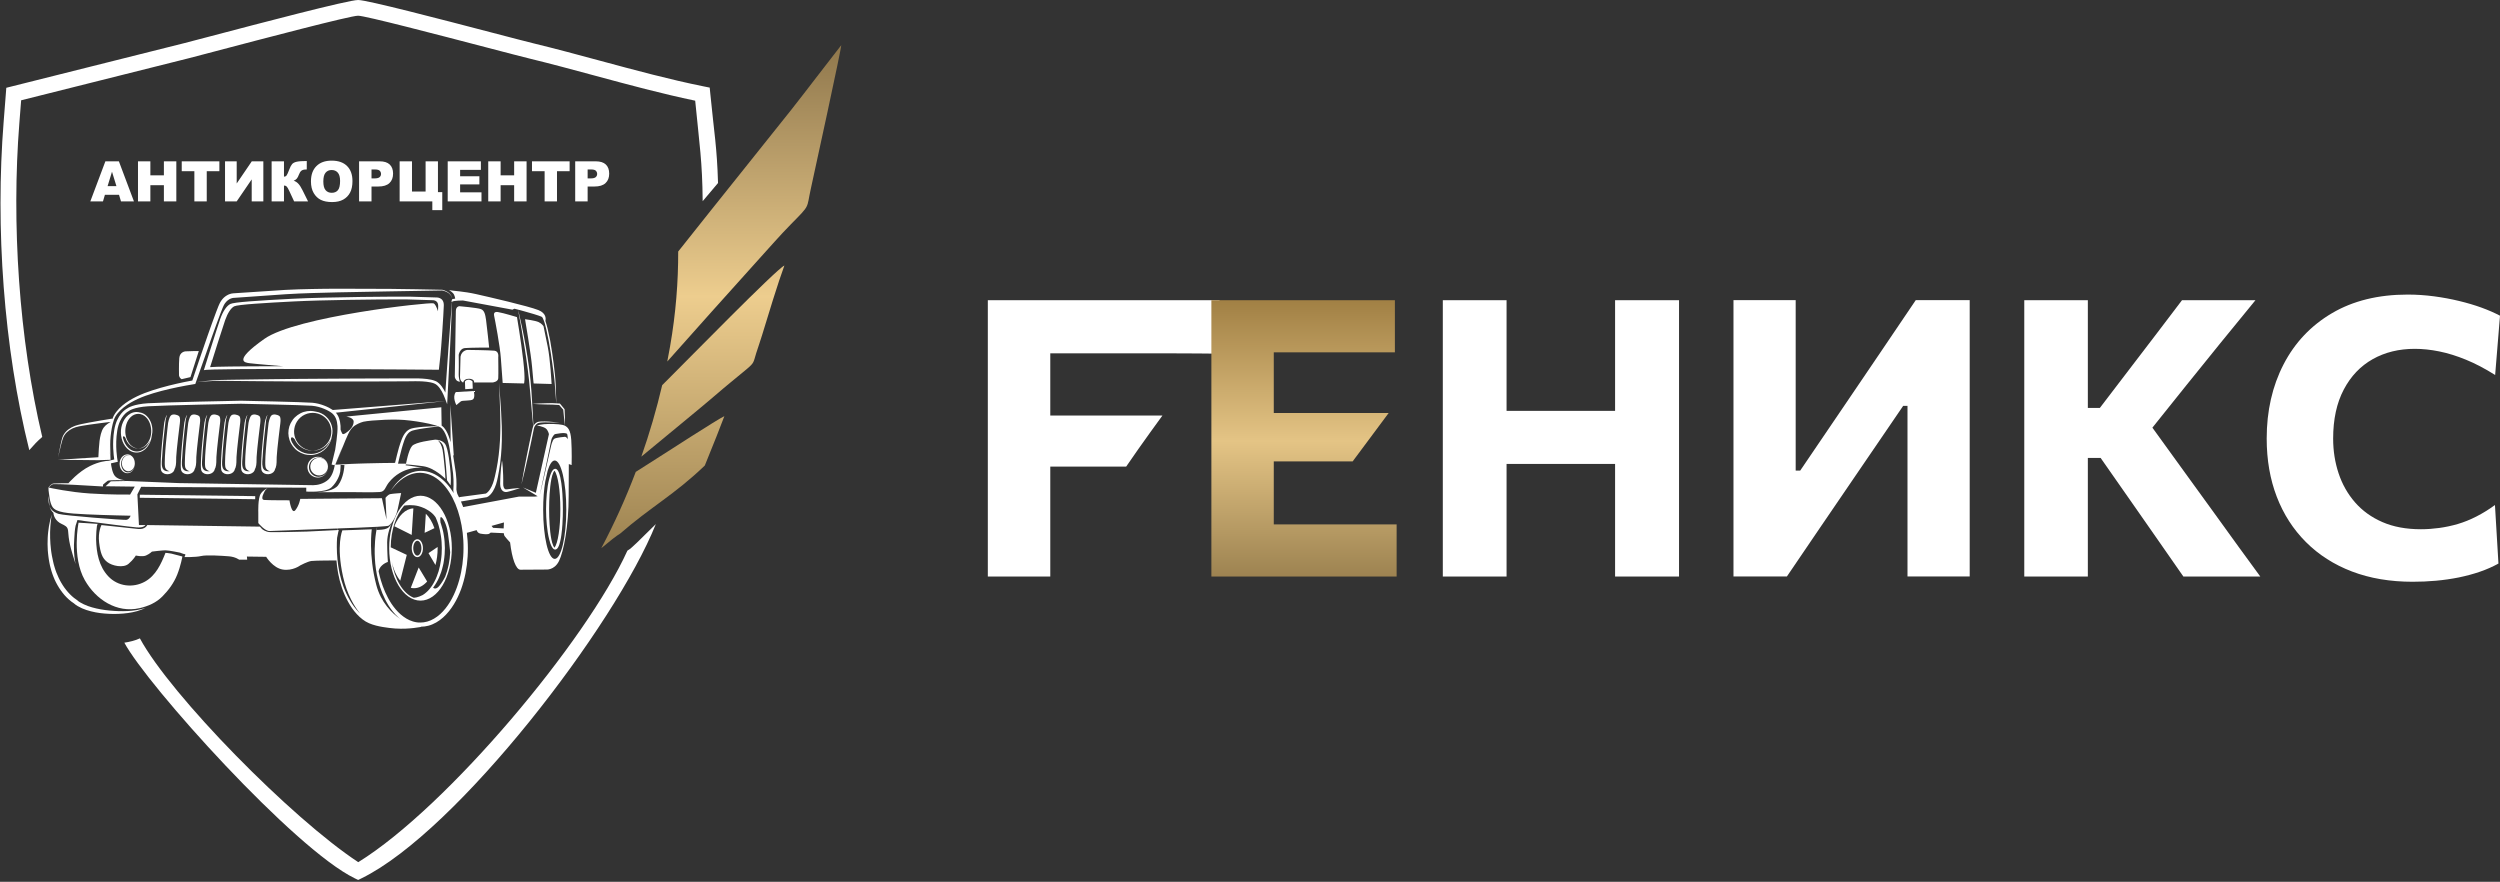 <?xml version="1.0" encoding="UTF-8"?> <svg xmlns="http://www.w3.org/2000/svg" width="1273" height="449" viewBox="0 0 1273 449" fill="none"><rect x="0" y="0" width="1273" height="449" fill="#333333" stroke="none"/><path fill-rule="evenodd" clip-rule="evenodd" d="M1228.5 296.231C1217.05 296.231 1206.76 294.488 1197.61 291.001C1188.47 287.515 1180.68 282.516 1174.2 276.036C1167.72 269.557 1162.75 261.86 1159.33 252.947C1155.91 244.034 1154.2 234.167 1154.2 223.313C1154.2 209.236 1157.06 196.639 1162.78 185.554C1168.51 174.471 1176.73 165.787 1187.45 159.472C1198.17 153.157 1211 150 1225.93 150C1230.47 150 1234.98 150.296 1239.42 150.888C1243.86 151.48 1248.1 152.269 1252.18 153.256C1256.26 154.243 1260.07 155.361 1263.59 156.644C1267.11 157.926 1270.24 159.308 1273 160.755L1270.53 190.949C1265.4 187.725 1260.47 185.127 1255.73 183.186C1251 181.246 1246.46 179.832 1242.08 178.944C1237.71 178.055 1233.53 177.628 1229.58 177.628C1221.56 177.628 1214.42 179.371 1208.17 182.89C1201.92 186.41 1197.02 191.573 1193.44 198.382C1189.85 205.19 1188.04 213.511 1188.04 223.313C1188.04 229.562 1188.96 235.449 1190.81 241.008C1192.65 246.566 1195.44 251.5 1199.16 255.776C1202.88 260.051 1207.52 263.406 1213.11 265.84C1218.7 268.274 1225.24 269.491 1232.74 269.491C1235.83 269.491 1238.96 269.261 1242.08 268.833C1245.21 268.406 1248.33 267.748 1251.49 266.827C1254.65 265.906 1257.8 264.623 1260.96 263.012C1264.12 261.4 1267.28 259.459 1270.43 257.157L1272.21 286.956C1269.38 288.535 1266.26 289.916 1262.84 291.1C1259.42 292.284 1255.83 293.238 1252.05 294.027C1248.27 294.784 1244.39 295.343 1240.41 295.705C1236.43 296.067 1232.45 296.231 1228.5 296.231Z" fill="white"></path><path fill-rule="evenodd" clip-rule="evenodd" d="M1111.77 293.567C1107.43 287.318 1103.35 281.43 1099.5 275.937C1095.65 270.445 1091.87 265.051 1088.19 259.722L1069.64 233.18H1063.13V247.684C1063.13 256.499 1063.13 264.459 1063.13 271.563C1063.13 278.667 1063.13 286.002 1063.13 293.567H1030.76C1030.76 286.002 1030.76 278.667 1030.76 271.563C1030.76 264.459 1030.76 256.499 1030.76 247.684V199.928C1030.76 190.85 1030.76 182.66 1030.76 175.358C1030.76 168.057 1030.76 160.558 1030.76 152.861H1063.13C1063.13 160.558 1063.13 168.057 1063.13 175.358C1063.13 182.66 1063.13 190.85 1063.13 199.928V207.723H1069.24L1085.82 186.015C1089.77 180.884 1093.68 175.753 1097.56 170.655C1101.44 165.557 1105.95 159.637 1111.08 152.861H1148.48C1142.36 160.295 1136.41 167.596 1130.58 174.767C1124.76 181.937 1118.91 189.173 1113.05 196.474L1096 217.764L1114.93 243.935C1118.74 249.197 1122.85 254.855 1127.23 260.906C1131.6 266.958 1135.85 272.846 1139.99 278.569C1144.13 284.291 1147.79 289.291 1150.94 293.567H1111.77Z" fill="white"></path><path fill-rule="evenodd" clip-rule="evenodd" d="M822.4 293.567C822.4 286.002 822.4 278.667 822.4 271.563C822.4 264.459 822.4 256.499 822.4 247.684V236.239H767.144V247.684C767.144 256.499 767.144 264.459 767.144 271.563C767.144 278.667 767.144 286.002 767.144 293.567H734.681C734.681 286.002 734.681 278.667 734.681 271.563C734.681 264.459 734.681 256.499 734.681 247.684V199.928C734.681 190.85 734.681 182.66 734.681 175.358C734.681 168.057 734.681 160.558 734.681 152.861H767.144C767.144 160.558 767.144 168.057 767.144 175.358C767.144 182.66 767.144 190.85 767.144 199.928V209.203H822.4V199.928C822.4 190.85 822.4 182.66 822.4 175.358C822.4 168.057 822.4 160.558 822.4 152.861H854.961C854.961 160.558 854.961 168.057 854.961 175.358C854.961 182.66 854.961 190.85 854.961 199.928V247.684C854.961 256.499 854.961 264.459 854.961 271.563C854.961 278.667 854.961 286.002 854.961 293.567H822.4Z" fill="white"></path><path fill-rule="evenodd" clip-rule="evenodd" d="M503 293.567C503 286.002 503 278.667 503 271.563C503 264.459 503 256.499 503 247.717V199.96C503 190.85 503 182.66 503 175.358C503 168.09 503 160.59 503 152.861H595.093V152.872H620.968C620.968 152.872 624.054 180.363 620.975 180.155C618.655 179.998 602.776 179.937 595.093 179.917V179.931C589.041 179.931 582.529 179.931 575.589 179.931C568.649 179.931 560.492 179.931 551.118 179.931H534.805C534.805 187.627 534.805 173.188 534.805 180.49C534.805 187.759 534.805 195.982 534.805 205.092V211.604H551.677C560.295 211.604 567.695 211.604 573.911 211.604C580.128 211.604 586.147 211.604 591.902 211.604C591.902 211.604 581.056 226.393 573.451 237.588C567.268 237.588 559.966 237.588 551.579 237.588H534.805V247.718C534.805 256.5 534.805 264.459 534.805 271.564C534.805 278.668 534.805 286.003 534.805 293.567L503 293.567Z" fill="white"></path><path d="M616.834 293.567C616.834 286.002 616.834 278.667 616.834 271.563C616.834 264.459 616.834 256.499 616.834 247.685V199.928C616.834 190.85 616.834 182.66 616.834 175.358C616.834 168.057 616.834 160.558 616.834 152.861H710.276V179.404C704.224 179.404 697.745 179.404 690.805 179.404C683.865 179.404 675.675 179.404 666.269 179.404H633.115L648.606 157.992C648.606 165.689 648.606 173.188 648.606 180.489C648.606 187.791 648.606 195.981 648.606 205.059V210.288H666.959C675.642 210.288 683.076 210.288 689.259 210.288C695.442 210.288 701.395 210.288 707.118 210.288L688.766 234.956C682.582 234.956 675.313 234.956 666.959 234.956H648.606V242.554C648.606 251.303 648.606 259.229 648.606 266.367C648.606 273.504 648.606 280.871 648.606 288.436L635.187 267.024H668.637C676.465 267.024 683.898 267.024 690.904 267.024C697.909 267.024 704.652 267.024 711.164 267.024V293.567H616.834Z" fill="url(#paint0_linear_409_113)"></path><path fill-rule="evenodd" clip-rule="evenodd" d="M882.688 293.537C882.688 285.973 882.688 278.638 882.688 271.534C882.688 264.429 882.688 256.47 882.688 247.688V199.931C882.688 190.821 882.688 182.631 882.688 175.329C882.688 168.06 882.688 160.561 882.688 152.832H914.362C914.362 160.594 914.362 168.126 914.362 175.46C914.362 182.795 914.362 190.985 914.362 200.095V239.63H916.664L939.49 206.016C945.246 197.53 951.068 188.946 956.955 180.263C962.876 171.547 969.059 162.436 975.506 152.832H1002.97C1002.97 160.561 1002.97 168.06 1002.97 175.329C1002.97 182.631 1002.97 190.821 1002.97 199.931V247.688C1002.97 256.47 1002.97 264.429 1002.97 271.534C1002.97 278.638 1002.97 285.973 1002.97 293.537H971.296C971.296 285.907 971.296 278.54 971.296 271.435C971.296 264.298 971.296 256.338 971.296 247.491V206.674H969.092L946.101 240.354C939.096 250.583 932.682 259.989 926.827 268.607C920.973 277.191 915.316 285.512 909.889 293.537H882.688Z" fill="white"></path><path fill-rule="evenodd" clip-rule="evenodd" d="M333.948 266.867C313.264 318.559 232.822 423.371 184.132 447.216L182.375 448.076L180.634 447.231C149.776 432.263 74.829 348.776 63.314 327.252C65.927 326.865 68.852 326.178 71.231 325.055C86.977 354.164 148.446 416.688 182.424 439.016C227.917 410.893 298.789 326.038 319.471 280.397C321.481 279.186 321.677 278.674 324.256 276.389L333.948 266.867Z" fill="white"></path><path fill-rule="evenodd" clip-rule="evenodd" d="M10.766 51.072C10.45 55.175 10.155 58.899 9.865 62.548C5.805 113.699 9.647 172.471 21.507 222.479C18.755 224.912 17.543 226.215 14.911 229.213C1.828 176.682 -2.413 115.825 1.865 61.92C2.248 57.096 2.641 52.15 2.987 47.589L3.206 44.701L94.032 21.913L94.031 21.909C97.267 21.085 101.791 19.893 107.631 18.354C132.03 11.926 177.402 -0.028 182.368 5.08683e-05C187.05 0.027 224.534 9.821 250.064 16.491C260.011 19.09 268.129 21.211 271.656 22.069C283.049 24.839 294.12 27.831 305.219 30.83C323.19 35.686 341.235 40.563 358.471 44.022L361.381 44.606L361.671 47.567C363.663 67.88 365.076 74.771 365.622 93.184C363.057 96.218 360.435 99.321 357.798 102.443C357.635 82.236 356.165 73.637 353.991 51.27C337.111 47.756 320.097 43.159 303.149 38.579C291.786 35.508 280.451 32.445 269.774 29.849C266.173 28.974 258.033 26.846 248.056 24.24C222.907 17.669 185.98 8.021 182.337 8C178.464 7.978 133.727 19.765 109.67 26.103C102.848 27.9 97.554 29.296 96.008 29.689H95.992L10.766 51.072Z" fill="white"></path><path d="M60.605 99.177H53.424L52.436 102.545H45.993L53.661 82.144H60.535L68.203 102.545H61.607L60.605 99.177ZM59.283 94.766L57.029 87.432L54.788 94.766H59.283ZM70.263 82.144H76.567V89.283H83.455V82.144H89.787V102.545H83.455V94.293H76.567V102.545H70.263V82.144ZM92.542 82.144H111.705V87.182H105.275V102.545H98.971V87.182H92.542V82.144ZM134.095 82.144V102.545H128.167V91.343L120.527 102.545H114.585V82.144H120.527V93.43L128.209 82.144H134.095ZM156.862 102.545H149.765L147.316 97.271C146.731 96.028 146.277 95.253 145.952 94.947C145.627 94.631 145.177 94.474 144.602 94.474V102.545H138.312V82.144H144.602V89.979C145.149 89.951 145.576 89.756 145.882 89.394C146.188 89.032 146.666 87.993 147.316 86.277C147.789 85.006 148.267 84.097 148.749 83.55C149.231 82.993 150.015 82.594 151.101 82.353C152.186 82.112 153.889 81.991 156.208 81.991V86.305H155.888C154.812 86.305 154.014 86.509 153.494 86.917C152.975 87.325 152.548 87.989 152.214 88.907C151.88 89.816 151.518 90.498 151.129 90.953C150.748 91.398 150.224 91.755 149.556 92.024C150.465 92.321 151.259 92.836 151.936 93.569C152.613 94.293 153.332 95.425 154.093 96.965L156.862 102.545ZM158.337 92.358C158.337 89.028 159.265 86.435 161.12 84.579C162.976 82.724 165.56 81.796 168.872 81.796C172.267 81.796 174.883 82.71 176.72 84.538C178.557 86.356 179.476 88.907 179.476 92.191C179.476 94.576 179.072 96.533 178.265 98.064C177.467 99.585 176.307 100.773 174.786 101.626C173.274 102.471 171.386 102.893 169.122 102.893C166.821 102.893 164.915 102.526 163.403 101.793C161.9 101.061 160.68 99.901 159.743 98.314C158.806 96.728 158.337 94.743 158.337 92.358ZM164.641 92.386C164.641 94.446 165.021 95.925 165.782 96.825C166.552 97.725 167.596 98.175 168.913 98.175C170.268 98.175 171.316 97.735 172.058 96.853C172.801 95.972 173.172 94.39 173.172 92.108C173.172 90.188 172.782 88.787 172.003 87.905C171.233 87.015 170.184 86.569 168.858 86.569C167.587 86.569 166.566 87.019 165.796 87.919C165.026 88.819 164.641 90.308 164.641 92.386ZM182.843 82.144H193.322C195.604 82.144 197.311 82.687 198.443 83.772C199.584 84.858 200.155 86.402 200.155 88.406C200.155 90.466 199.533 92.075 198.29 93.235C197.056 94.395 195.168 94.975 192.626 94.975H189.175V102.545H182.843V82.144ZM189.175 90.842H190.72C191.935 90.842 192.789 90.633 193.28 90.215C193.772 89.789 194.018 89.246 194.018 88.587C194.018 87.947 193.804 87.404 193.378 86.959C192.951 86.514 192.148 86.291 190.97 86.291H189.175V90.842ZM225.204 106.984H220.138V102.545H203.495V82.144H209.785V97.535H216.715V82.144H223.005V97.841H225.204V106.984ZM227.973 82.144H244.867V86.5H234.291V89.742H244.102V93.903H234.291V97.925H245.173V102.545H227.973V82.144ZM248.61 82.144H254.914V89.283H261.803V82.144H268.135V102.545H261.803V94.293H254.914V102.545H248.61V82.144ZM270.89 82.144H290.052V87.182H283.623V102.545H277.319V87.182H270.89V82.144ZM292.891 82.144H303.37C305.652 82.144 307.359 82.687 308.491 83.772C309.632 84.858 310.203 86.402 310.203 88.406C310.203 90.466 309.581 92.075 308.338 93.235C307.104 94.395 305.216 94.975 302.674 94.975H299.223V102.545H292.891V82.144ZM299.223 90.842H300.768C301.983 90.842 302.836 90.633 303.328 90.215C303.82 89.789 304.066 89.246 304.066 88.587C304.066 87.947 303.852 87.404 303.426 86.959C302.999 86.514 302.196 86.291 301.018 86.291H299.223V90.842Z" fill="white"></path><path fill-rule="evenodd" clip-rule="evenodd" d="M232.116 199.638C230.128 202.154 232.38 206.262 232.38 206.262C232.38 206.262 233.837 205.069 234.631 204.406C235.426 203.744 239.665 204.274 240.858 203.346C242.05 202.42 241.255 199.107 241.255 199.107L232.116 199.638Z" fill="white"></path><path fill-rule="evenodd" clip-rule="evenodd" d="M240.593 194.205C240.593 194.205 238.606 192.217 236.751 194.205L236.883 198.179L240.726 197.915L240.593 194.205Z" fill="white"></path><path fill-rule="evenodd" clip-rule="evenodd" d="M251.722 178.572C249.204 178.306 237.944 178.175 237.944 178.175C237.944 178.175 235.029 178.439 234.498 181.619L234.234 192.086C234.234 192.086 234.234 193.543 235.029 194.205C235.824 194.868 235.824 194.868 235.824 194.868C235.824 194.868 236.088 193.012 238.472 192.881C240.858 192.748 241.388 194.073 241.388 194.073V194.735H250.927C250.927 194.735 253.576 194.47 253.709 192.614C253.842 190.76 253.709 181.883 253.709 181.883C253.709 181.883 254.24 178.836 251.722 178.572Z" fill="white"></path><path fill-rule="evenodd" clip-rule="evenodd" d="M234.234 194.337C234.234 194.337 233.438 193.012 233.572 189.701C233.703 186.388 233.572 180.69 233.572 180.69C233.572 180.69 234.1 177.51 236.618 177.246C239.137 176.982 249.073 176.982 249.073 176.982C249.073 176.982 247.881 165.455 247.483 162.806C247.086 160.155 246.688 158.037 244.832 157.373C242.978 156.712 233.969 155.916 233.969 155.916C233.969 155.916 232.115 155.916 232.115 158.434L231.585 191.555C231.585 191.555 231.452 192.35 232.246 193.409C233.041 194.47 234.234 194.337 234.234 194.337Z" fill="white"></path><path fill-rule="evenodd" clip-rule="evenodd" d="M266.826 195.265C266.826 195.265 267.621 193.939 266.429 183.472C265.236 173.007 263.249 161.481 263.249 161.481C263.249 161.481 256.359 159.36 253.843 158.963C253.843 158.963 251.06 158.168 251.589 160.686C252.12 163.204 254.638 176.451 255.035 182.413C255.432 188.375 255.961 194.999 255.961 194.999L266.826 195.265Z" fill="white"></path><path fill-rule="evenodd" clip-rule="evenodd" d="M271.727 195.265L280.868 195.53C280.868 195.53 280.206 182.678 278.881 176.452C277.557 170.225 276.762 166.117 276.762 166.117C276.762 166.117 275.967 164.794 274.244 163.999C272.521 163.204 267.354 162.54 267.354 162.54C267.354 162.54 270.403 180.426 270.932 186.785C271.462 193.145 271.727 195.265 271.727 195.265Z" fill="white"></path><path fill-rule="evenodd" clip-rule="evenodd" d="M285.332 259.28C285.332 268.782 284.064 276.731 282.358 278.871C282.289 278.803 282.218 278.738 282.154 278.649C282.001 278.454 281.869 278.213 281.748 277.965C281.277 276.95 280.989 275.777 280.747 274.589C280.28 272.198 280.037 269.666 279.853 267.098C279.699 264.525 279.59 261.904 279.612 259.28C279.594 256.657 279.699 254.036 279.857 251.462C280.041 248.895 280.286 246.363 280.751 243.972C280.993 242.786 281.281 241.611 281.752 240.598C281.913 240.248 282.136 239.9 282.361 239.692C284.066 241.838 285.332 249.785 285.332 259.28ZM286.615 259.298C286.615 259.332 286.615 259.527 286.611 259.879C286.613 259.686 286.615 259.493 286.615 259.298ZM286.615 259.262C286.615 259.068 286.613 258.875 286.611 258.682C286.615 259.034 286.615 259.229 286.615 259.262ZM283.028 238.767C282.917 238.732 282.875 238.738 282.794 238.72C282.607 238.71 282.555 238.734 282.428 238.748C282.001 238.856 281.726 239.126 281.508 239.376C281.281 239.635 281.115 239.911 280.96 240.189C280.363 241.312 280.008 242.51 279.685 243.729C279.056 246.171 278.68 248.734 278.426 251.346C278.159 253.957 278.074 256.62 278.052 259.281C278.078 261.94 278.159 264.605 278.43 267.214C278.682 269.826 279.063 272.389 279.689 274.832C280.012 276.05 280.367 277.246 280.961 278.369C281.116 278.65 281.285 278.924 281.51 279.182C281.752 279.437 281.955 279.693 282.478 279.82L282.585 279.83L282.641 279.84H282.667C282.663 279.84 282.786 279.84 282.754 279.84C282.859 279.824 282.975 279.818 283.068 279.78C283.269 279.715 283.426 279.607 283.567 279.494C283.837 279.261 284.008 278.995 284.173 278.733C284.767 277.67 285.038 276.58 285.294 275.532C285.534 274.48 285.703 273.454 285.84 272.471C286.379 268.528 286.486 265.223 286.572 262.914C286.639 260.636 286.615 259.327 286.615 259.287C286.615 259.287 286.615 259.287 286.615 259.277V259.267C286.615 259.229 286.639 257.92 286.572 255.642C286.486 253.333 286.379 250.028 285.844 246.085C285.707 245.1 285.536 244.076 285.298 243.023C285.042 241.973 284.769 240.884 284.177 239.819C284.012 239.559 283.841 239.293 283.569 239.058C283.43 238.949 283.279 238.836 283.028 238.762V238.767Z" fill="white"></path><path fill-rule="evenodd" clip-rule="evenodd" d="M259.27 249.023C258.954 249.065 258.628 249.11 258.296 249.154C257.961 249.192 257.744 249.215 257.503 249.17C257.057 249.091 256.772 248.768 256.534 248.236C256.315 247.705 256.204 247.032 256.236 246.394C256.238 245.653 256.24 244.911 256.242 244.182C256.25 243.452 256.218 242.733 256.208 242.039C256.174 240.649 256.11 239.351 256.027 238.238C255.876 236.012 255.638 234.527 255.638 234.527C255.638 234.527 255.353 236.004 255.135 238.224C255.018 239.335 254.915 240.631 254.837 242.017C254.805 242.713 254.751 243.428 254.738 244.158C254.716 244.887 254.696 245.628 254.676 246.37C254.662 247.21 254.801 248.033 255.157 248.844C255.326 249.249 255.604 249.651 255.981 249.965C256.351 250.297 256.854 250.478 257.311 250.531C257.764 250.583 258.229 250.501 258.549 250.416C258.873 250.33 259.191 250.247 259.499 250.165C260.117 250.007 260.697 249.84 261.232 249.68C263.374 249.062 264.777 248.514 264.777 248.514C264.777 248.514 263.273 248.548 261.055 248.802C260.501 248.862 259.9 248.929 259.27 249.023Z" fill="white"></path><path fill-rule="evenodd" clip-rule="evenodd" d="M277.434 214.588C276.788 214.572 276.142 214.576 275.49 214.616C275.165 214.626 274.837 214.678 274.507 214.713C274.155 214.783 273.791 214.858 273.515 214.991C273.151 215.162 272.913 215.352 272.639 215.579C272.374 215.804 272.15 216.068 271.943 216.345C271.822 216.513 271.716 216.692 271.619 216.875C271.607 216.609 271.595 216.323 271.581 216.003C271.488 214.321 271.389 211.917 271.212 209.037C271.031 206.157 270.858 202.795 270.603 199.196C270.459 197.395 270.326 195.533 270.124 193.645C269.95 191.757 269.713 189.845 269.488 187.932C268.98 184.112 268.382 180.306 267.782 176.747C267.182 173.186 266.5 169.885 265.925 167.057C265.347 164.227 264.789 161.886 264.409 160.246C264.02 158.607 263.773 157.677 263.773 157.677C263.773 157.677 264.505 161.457 265.496 167.138C266.007 169.978 266.546 173.299 267.114 176.857C267.682 180.416 268.242 184.217 268.716 188.031C268.954 189.937 269.209 191.841 269.399 193.72C269.618 195.599 269.767 197.453 269.928 199.246C270.21 202.843 270.528 206.193 270.772 209.068C271.019 211.944 271.273 214.337 271.428 216.012C271.468 216.398 271.504 216.742 271.536 217.048C271.504 217.114 271.466 217.179 271.438 217.246C271.303 217.57 271.2 217.882 271.144 218.264L271.15 218.229L269.62 225.308L268.173 232.405C267.676 234.767 267.257 237.146 266.794 239.515C266.34 241.888 265.924 244.267 265.522 246.65C266.116 244.306 266.692 241.961 267.235 239.608C267.767 237.253 268.342 234.908 268.84 232.545L270.377 225.466L271.829 218.372L271.833 218.36L271.835 218.334C271.869 218.081 271.957 217.776 272.068 217.509C272.179 217.237 272.318 216.972 272.489 216.732C272.662 216.492 272.855 216.265 273.075 216.066C273.282 215.875 273.553 215.663 273.767 215.555C274.067 215.398 274.336 215.355 274.609 215.283C274.914 215.241 275.219 215.178 275.534 215.156C276.162 215.095 276.796 215.065 277.433 215.057C278.708 215.039 279.985 215.071 281.265 215.11C282.545 215.157 283.825 215.235 285.105 215.315C283.837 215.114 282.563 214.965 281.285 214.836C280.007 214.703 278.724 214.61 277.434 214.588Z" fill="white"></path><path fill-rule="evenodd" clip-rule="evenodd" d="M287.685 222.414C287.685 222.414 283.237 222.756 282.211 223.441C281.184 224.125 280.501 227.547 280.501 227.547C280.501 227.547 275.61 249.312 274.92 251.793L274.902 251.783C275.423 249.346 280.276 226.572 280.63 224.453C281.003 222.216 282.494 221.097 282.494 221.097C282.494 221.097 288.277 219.791 288.835 221.097C288.965 221.397 289.064 222.359 289.139 223.661C288.579 222.508 287.685 222.412 287.685 222.412V222.414ZM282.468 284.593C279.215 284.593 276.578 273.375 276.578 259.537C276.578 254.187 276.973 249.233 277.645 245.163L278.855 239.752C279.853 236.453 281.107 234.481 282.468 234.481C285.721 234.481 288.358 245.699 288.358 259.537C288.358 273.375 285.721 284.593 282.468 284.593ZM256.468 269.082L251.076 268.774C251.076 268.774 250.754 268.337 250.295 267.789C252.362 267.212 254.515 266.612 256.611 266.025C256.549 266.864 256.486 267.979 256.468 269.082ZM191.618 297.882C187.516 282.369 189.299 269.529 189.299 269.529L174.32 270.064C174.32 270.064 171.109 277.554 174.676 293.603C176.719 302.793 180.453 308.821 183.275 312.298C183.098 312.127 182.92 311.958 182.744 311.781C181.01 310.013 179.497 307.954 178.217 305.742C175.62 301.352 173.903 296.448 172.896 291.739C171.876 287.021 171.542 282.498 171.504 278.629C171.492 276.906 171.55 275.322 171.646 273.886C172.031 271.72 172.496 269.853 172.496 269.853C172.496 269.853 172.327 269.863 172.035 269.877C172.061 269.681 172.087 269.478 172.113 269.295C172.122 269.215 172.134 269.148 172.144 269.07C176.633 268.925 185.894 268.603 192.013 268.243C191.948 268.566 191.84 269.114 191.704 269.883C191.678 270.028 191.652 270.185 191.624 270.344C191.557 270.618 191.499 270.988 191.451 271.427C191.28 272.546 191.103 273.913 190.982 275.519C190.791 277.964 190.704 280.949 190.888 284.369C191.069 287.787 191.55 291.651 192.617 295.754C193.681 299.85 195.286 304.228 197.908 308.4C199.235 310.468 200.801 312.495 202.741 314.27C203.096 314.598 203.472 314.912 203.857 315.22C199.529 312.197 193.967 306.767 191.618 297.882ZM197.91 267.665C198.313 267.415 198.921 266.825 199.577 265.948C199.158 266.822 198.683 267.76 198.053 268.377C196.902 269.503 194.919 269.71 193.16 269.79C192.725 269.808 192.301 269.82 191.91 269.836C191.882 269.836 191.856 269.85 191.833 269.872C191.92 269.108 191.991 268.562 192.035 268.243C195.26 268.053 197.61 267.854 197.91 267.665ZM219.935 217.08C218.482 217.137 217.028 217.205 215.573 217.318C214.12 217.446 212.667 217.589 211.207 217.829C210.841 217.902 210.479 217.954 210.11 218.054L209.557 218.191L208.989 218.386L208.846 218.436C208.735 218.483 208.744 218.486 208.689 218.511L208.446 218.632C208.291 218.7 208.107 218.821 207.928 218.94C207.741 219.055 207.58 219.181 207.431 219.312C207.274 219.437 207.121 219.568 206.986 219.713C205.843 220.84 205.155 222.249 204.593 223.628C204.313 224.322 204.07 225.023 203.836 225.711C203.601 226.386 203.361 227.098 203.164 227.813C202.433 230.443 201.775 233.062 201.165 235.701C198.828 235.723 196.491 235.731 194.154 235.783C191.616 235.825 189.076 235.872 186.536 235.95L182.729 236.063L178.921 236.208C176.427 236.335 173.935 236.423 171.44 236.592L171.228 236.58C171.201 236.548 171.188 236.495 171.188 236.457C171.184 236.383 171.196 236.31 171.206 236.236C171.232 236.092 171.27 235.95 171.31 235.807C172.796 231.858 174.316 227.919 175.958 224.035C176.367 223.065 176.797 222.101 177.242 221.147C177.693 220.203 178.176 219.259 178.827 218.454C179.302 217.844 179.857 217.311 180.465 216.848C181.568 216.103 183.096 215.278 185.002 214.751C185.652 214.599 186.312 214.505 186.991 214.418C187.82 214.313 188.653 214.233 189.486 214.157C191.713 214.032 193.863 213.893 195.664 213.768C195.922 213.756 196.179 213.74 196.437 213.733C198.54 213.659 200.646 213.627 202.745 213.683C204.842 213.733 206.934 213.922 209.019 214.172C211.105 214.426 213.186 214.74 215.253 215.114C217.318 215.496 219.381 215.912 221.384 216.481C221.926 216.64 222.487 216.809 223.015 217.004C221.988 217.014 220.963 217.036 219.935 217.082V217.08ZM170.574 236.538L170.219 237.965C170.219 237.965 169.505 242.067 167.186 244.207C164.869 246.345 161.657 247.059 159.519 247.059C157.379 247.059 91.04 245.989 91.04 245.989L64.825 244.92L56.445 245.097L53.77 247.593L68.621 247.794L66.244 251.836C66.244 251.836 56.624 251.987 45.797 251.282C35.544 250.612 25.868 248.502 24.866 248.279C25.198 247.816 25.593 247.385 26.039 247.041C26.267 246.866 26.512 246.715 26.772 246.61C26.832 246.59 26.913 246.554 26.955 246.549C27.027 246.537 27.104 246.519 27.17 246.521C27.305 246.511 27.442 246.505 27.593 246.504C28.767 246.488 29.954 246.533 31.136 246.573C33.505 246.66 35.872 246.775 38.239 246.899C42.973 247.145 47.707 247.421 52.436 247.716L52.476 246.664L52.597 246.674C52.597 246.674 54.054 245.348 54.849 244.818C55.644 244.289 63.99 244.554 63.99 244.554C63.99 244.554 60.282 244.42 58.559 242.433C57.176 240.839 56.65 237.288 56.495 235.944L59.986 235.14L59.841 234.398C59.825 234.326 58.438 227.091 59.714 219.223C60.938 211.662 65.274 209.461 65.455 209.374L65.626 209.265C65.648 209.245 68.003 207.359 75.421 206.874C83.2 206.365 122.307 205.596 122.67 205.588C122.986 205.598 154.371 206.236 158.895 206.616C163.307 206.985 167.468 209.132 168.994 210.353H168.998C169.076 210.415 169.153 210.477 169.217 210.534C170.841 211.993 171.628 213.915 171.85 216.961C172.102 220.431 170.691 228.923 170.687 228.953L168.847 236.549L170.366 236.916L170.457 236.538H170.753C170.753 236.538 172.591 231.819 174.483 227.204C173.382 230.056 172.329 232.926 171.297 235.803C171.26 235.946 171.222 236.089 171.201 236.236C171.19 236.31 171.18 236.383 171.186 236.457C171.184 236.495 171.198 236.548 171.226 236.578L170.574 236.538ZM27.43 261.322C27.563 261.435 27.708 261.538 27.855 261.641C27.685 261.538 27.539 261.433 27.43 261.322ZM55.717 226.317C55.674 224.944 55.672 223.652 55.753 222.692C55.694 223.9 55.672 225.111 55.717 226.317ZM290.888 224.081C290.514 218.674 289.022 217.553 287.716 216.808C286.411 216.063 283.054 215.876 279.511 215.876C275.967 215.876 273.356 216.621 273.356 216.621C273.356 216.621 276.526 217.182 277.832 218.113C279.137 219.046 279.511 221.098 279.511 221.098L272.859 250.934L266.313 248.207L272.625 251.991L272.609 252.059H272.73L273.764 252.679C272.994 252.868 272.118 252.87 272.118 252.87H264.248L235.863 258.192C235.534 257.266 235.13 256.286 234.725 255.366L247.76 253.188L247.875 253.17L247.934 253.144C248.224 253.025 248.349 252.943 248.522 252.834C248.69 252.735 248.829 252.622 248.978 252.513C249.258 252.284 249.516 252.043 249.755 251.791C250.238 251.288 250.619 250.734 250.981 250.173C251.677 249.038 252.183 247.836 252.589 246.618C252.984 245.405 253.265 244.13 253.505 242.937C253.763 241.737 253.978 240.487 254.186 239.265C254.389 238.036 254.566 236.804 254.723 235.572C254.868 234.338 255.013 233.104 255.115 231.866C255.234 230.63 255.307 229.39 255.381 228.152C255.45 226.912 255.494 225.674 255.526 224.434C255.637 219.475 255.476 214.525 255.164 209.591L254.145 194.805L254.689 209.612C254.844 214.544 254.844 219.481 254.578 224.396C254.504 225.624 254.421 226.852 254.314 228.076C254.203 229.3 254.089 230.524 253.932 231.741C253.793 232.961 253.612 234.175 253.427 235.389C253.235 236.6 253.024 237.808 252.784 239.01C252.537 240.215 252.298 241.393 251.998 242.599C251.712 243.817 251.422 244.95 251.017 246.075C250.607 247.186 250.11 248.258 249.482 249.211C249.158 249.676 248.823 250.131 248.433 250.509C248.24 250.7 248.04 250.873 247.837 251.03C247.734 251.098 247.63 251.177 247.531 251.23C247.479 251.262 247.43 251.291 247.384 251.312C247.378 251.312 247.368 251.322 247.36 251.324L233.828 253.143L233.888 253.54C233.318 252.34 232.884 251.503 232.884 251.503C232.74 251.165 232.568 250.315 232.398 249.242C232.457 247.5 232.469 245.77 232.386 244.025C232.332 242.96 232.244 241.881 232.1 240.807L230.754 231.902L231.052 231.892L229.339 205.996L229.452 225.171C229.448 225.159 229.447 225.147 229.442 225.136C228.87 223.089 228.208 221.018 227.067 219.123C226.781 218.649 226.448 218.197 226.076 217.771C225.864 217.569 225.7 217.356 225.444 217.165L225.084 216.877L224.879 216.754L224.724 207.387L176.333 212.113C176.333 212.113 180.081 212.602 180.081 214.721C180.081 215.923 179.547 216.976 179.084 217.674C178.911 217.866 178.744 218.065 178.587 218.272C178.507 218.375 178.438 218.483 178.364 218.588C178.307 218.646 178.207 218.741 178.069 218.87C177.184 219.699 174.891 221.708 174.32 220.849C174.036 220.426 173.712 219.628 173.424 218.817C173.45 218.083 173.448 217.411 173.408 216.853C173.191 213.896 172.44 211.781 171.01 210.146L227.092 204.204L227.695 205.827L229.142 177.542L229.723 164.945L230.203 153.643C230.217 153.633 230.228 153.629 230.241 153.619C231.054 153.008 235.728 153.008 235.728 153.008L260.928 157.682L261.915 157.19L264.795 157.927C265.512 158.126 266.265 158.333 267.058 158.551C268.525 158.959 270.113 159.407 271.778 159.91C272.611 160.163 273.467 160.427 274.324 160.725C274.757 160.87 275.177 161.037 275.596 161.204L275.848 161.339C275.878 161.355 275.96 161.396 275.948 161.389L276.069 161.519C276.162 161.608 276.202 161.688 276.254 161.767C276.307 161.842 276.361 161.928 276.411 162.035C277.223 163.659 277.669 165.614 278.137 167.534C278.589 169.472 278.99 171.463 279.368 173.45C280.125 177.425 280.721 181.445 281.254 185.209C281.508 187.093 281.755 188.916 281.987 190.642C282.202 192.371 282.406 194.009 282.5 195.519C282.704 198.558 282.923 201.09 283.052 202.861C283.156 204.108 283.227 204.969 283.261 205.375L281.478 205.281C281.15 205.257 280.892 205.281 280.594 205.281L279.729 205.295L278.002 205.331L274.547 205.446C273.394 205.51 272.241 205.555 271.088 205.647C272.241 205.741 273.394 205.784 274.547 205.848L278.002 205.963L279.729 205.999L280.594 206.015C280.872 206.025 281.192 206.015 281.436 206.035L284.723 206.226C285.413 207.035 286.105 207.84 286.808 208.636C286.917 209.981 287.075 211.325 287.205 212.671C287.347 214.054 287.524 215.435 287.716 216.816C287.72 215.423 287.706 214.03 287.655 212.639C287.599 211.25 287.573 209.856 287.492 208.469L287.486 208.36L287.41 208.269C286.683 207.371 285.943 206.486 285.202 205.602L285.095 205.474L284.93 205.464L283.275 205.377C283.264 204.97 283.239 204.105 283.203 202.854C283.137 201.077 283.073 198.539 282.938 195.497C282.883 193.964 282.72 192.319 282.553 190.58C282.378 188.841 282.177 187.009 281.925 185.119C281.422 181.341 280.864 177.317 280.132 173.304C279.735 171.307 279.316 169.32 278.845 167.366C278.499 166.019 278.175 164.683 277.712 163.395C277.968 162.37 278.246 159.532 274.137 157.887C269.057 155.855 248.735 151.181 242.433 149.758C236.133 148.335 230.646 148.133 228.613 147.725C228.613 147.725 230.646 148.743 231.256 150.164C231.569 150.891 231.72 151.561 231.793 152.046C230.835 152.181 230.259 152.346 230.259 152.346C230.259 152.346 229.495 154.075 230.156 153.675L229.273 164.918L228.329 177.493L226.763 199.883C226.558 199.455 226.346 199.03 226.115 198.611C225.41 197.382 224.619 196.168 223.5 195.17C223.233 194.912 222.916 194.694 222.606 194.473L222.546 194.431L222.447 194.375L222.333 194.316L222.105 194.196C221.956 194.117 221.806 194.035 221.612 193.966C221.247 193.821 220.875 193.68 220.535 193.594C220.185 193.489 219.837 193.403 219.49 193.334C218.094 193.04 216.702 192.891 215.31 192.791C213.919 192.698 212.532 192.66 211.143 192.67L210.098 192.686L209.833 192.696H207.031H198.798C193.307 192.682 187.818 192.706 182.329 192.743L165.86 192.84L149.391 192.952L132.922 193.153C127.433 193.217 121.945 193.282 116.453 193.393C113.713 193.437 110.956 193.483 108.214 193.691C105.472 193.88 102.739 194.194 100.026 194.613C102.755 194.3 105.494 194.124 108.232 194.007C110.972 193.882 113.707 193.924 116.455 193.965C121.945 194.047 127.435 194.082 132.924 194.114L149.393 194.225L165.862 194.245L182.331 194.255C187.82 194.267 193.311 194.255 198.799 194.211L207.033 194.164L209.092 194.152H209.606H209.895L210.143 194.142L211.157 194.121C212.512 194.103 213.869 194.131 215.219 194.214C216.564 194.3 217.908 194.439 219.201 194.706C219.527 194.767 219.845 194.842 220.153 194.936C220.481 195.014 220.75 195.123 221.023 195.222C221.644 195.472 222.129 195.767 222.597 196.202C224.458 197.909 225.686 200.455 226.6 202.905L227.085 204.207L169.461 208.771C167.36 207.303 163.234 205.431 159.025 205.077C154.453 204.692 123.995 204.07 122.67 204.044C122.276 204.054 83.134 204.823 75.32 205.333C67.992 205.811 65.219 207.631 64.698 208.026C63.99 208.398 59.455 211.067 58.171 218.99C57.078 225.744 57.847 231.884 58.177 233.971L56.406 234.38C56.23 231.709 56.12 229.035 56.12 226.365C56.112 223.526 56.423 220.702 56.943 217.919C57.214 216.534 57.531 215.153 57.989 213.839C58.217 213.177 58.487 212.563 58.837 211.985C59.201 211.381 59.588 210.848 60.039 210.31C61.814 208.182 64.087 206.496 66.474 205.051C67.69 204.358 68.921 203.686 70.209 203.12C71.481 202.53 72.792 202.015 74.111 201.53C75.427 201.057 76.802 200.608 78.136 200.207C79.486 199.801 80.85 199.417 82.22 199.06C84.96 198.344 87.725 197.714 90.503 197.14C93.277 196.57 96.081 196.067 98.86 195.612L99.452 195.514L99.648 194.946C102.375 187.074 105.153 179.214 107.947 171.371C109.344 167.449 110.75 163.524 112.228 159.651C112.592 158.678 112.977 157.725 113.363 156.776C113.458 156.537 113.562 156.324 113.661 156.098C113.756 155.893 113.872 155.609 113.949 155.47L114.331 154.788L114.693 154.262C115.223 153.532 115.883 152.91 116.634 152.467C117.004 152.235 117.405 152.059 117.812 151.92C118.015 151.848 118.224 151.793 118.429 151.751C118.617 151.708 118.88 151.678 118.971 151.674H119.061H119.083L145.559 149.818C147.746 149.679 149.983 149.546 152.177 149.464C154.379 149.367 156.587 149.288 158.799 149.224L172.074 148.866C180.928 148.646 189.785 148.489 198.645 148.36L225.203 147.911C226.364 148.165 227.53 148.596 228.494 149.31C228.969 149.677 229.382 150.137 229.702 150.651C230.018 151.164 230.263 151.752 230.259 152.368C230.295 151.752 230.076 151.144 229.78 150.605C229.48 150.065 229.083 149.576 228.607 149.169C228.128 148.767 227.584 148.455 227.021 148.188C226.455 147.928 225.875 147.712 225.263 147.555H225.249H225.225L211.934 147.288C207.502 147.211 203.072 147.12 198.641 147.098C189.777 147.03 180.914 146.99 172.048 147.012C169.832 147.028 167.614 147.012 165.399 147.054L158.747 147.161C156.529 147.199 154.31 147.254 152.084 147.328C149.85 147.386 147.664 147.491 145.426 147.608L118.862 149.355L118.971 149.345C118.542 149.359 118.287 149.404 117.966 149.466C117.66 149.527 117.363 149.605 117.075 149.704C116.495 149.897 115.939 150.152 115.426 150.472C114.385 151.096 113.506 151.938 112.812 152.896L112.3 153.665L111.922 154.349C111.749 154.669 111.68 154.871 111.554 155.14C111.445 155.39 111.322 155.649 111.225 155.893C110.831 156.874 110.44 157.856 110.076 158.836C108.597 162.757 107.208 166.688 105.821 170.623C103.122 178.314 100.531 186.033 97.941 193.757C95.306 194.222 92.711 194.771 90.113 195.355C87.323 195.995 84.545 196.693 81.787 197.479C80.407 197.873 79.036 198.288 77.667 198.733C76.282 199.186 74.958 199.652 73.601 200.172C72.26 200.699 70.926 201.257 69.628 201.893C68.319 202.506 67.058 203.227 65.817 203.974C63.366 205.516 61.037 207.342 59.243 209.68C58.797 210.248 58.37 210.888 58.023 211.516C57.673 212.144 57.406 212.817 57.2 213.482L57.156 213.158C57.156 213.158 54.787 213.545 51.231 214.125C49.457 214.425 47.388 214.785 45.174 215.202C44.065 215.411 42.923 215.64 41.764 215.884C40.608 216.146 39.419 216.393 38.255 216.81C35.941 217.641 33.815 219.127 32.571 221.099C31.921 222.071 31.607 223.157 31.358 224.159C31.104 225.163 30.899 226.117 30.717 226.997C29.995 230.522 29.607 232.889 29.607 232.889C29.607 232.889 30.093 230.54 30.953 227.051C31.172 226.18 31.416 225.238 31.706 224.255C31.994 223.277 32.336 222.253 32.982 221.371C34.228 219.567 36.291 218.245 38.505 217.549C39.612 217.203 40.786 217.005 41.941 216.794C43.098 216.597 44.24 216.417 45.351 216.255C47.569 215.93 49.646 215.656 51.426 215.427C53.626 215.161 55.371 214.948 56.385 214.825C55.453 215.335 53.742 216.391 52.802 217.724C51.462 219.618 51.017 222.295 50.683 224.525C50.443 226.127 50.202 230.489 50.085 232.82L29.607 234.116L50.014 234.331V234.341L50.196 234.331L50.814 234.341V234.312L56.258 234.118C56.258 234.118 55.844 230.024 55.721 226.431C55.828 229.096 56.078 231.749 56.383 234.394L55.295 234.643C53.949 234.686 50.455 235.036 45.84 237.294C39.878 240.207 34.844 246.036 34.844 246.036L35.862 246.074C34.29 246.074 32.716 246.074 31.142 246.091C29.956 246.109 28.771 246.121 27.577 246.196C27.43 246.206 27.272 246.22 27.112 246.24C27.028 246.25 26.963 246.266 26.889 246.28C26.786 246.308 26.734 246.339 26.654 246.369C26.37 246.501 26.114 246.677 25.882 246.874C25.416 247.27 25.031 247.735 24.705 248.244L24.691 248.266V248.29L24.775 251.867L24.828 249.635C24.949 251.813 25.359 256.082 26.73 258.137C28.612 260.963 34.262 261.434 44.149 261.905C54.034 262.373 66.508 262.598 66.508 262.598C66.508 262.598 65.846 264.586 64.256 264.717C62.667 264.85 32.857 262.598 29.81 261.67C26.762 260.742 25.305 258.624 25.172 257.431C25.041 256.239 24.775 252.529 24.775 252.529C24.775 252.529 23.993 258.152 27.191 261.141C27.237 261.792 27.592 264.385 30.309 266.195C31.537 267.014 33.634 267.515 34.308 268.924C34.691 269.723 34.721 270.639 34.783 271.523C35.148 276.903 36.837 282.094 38.513 287.219C37.553 282.978 37.507 278.598 37.815 274.279C37.97 272.112 38.02 269.741 38.511 267.618C38.571 267.366 39.121 265.772 39.445 264.782C44.483 265.583 49.153 266.042 49.153 266.042C49.153 266.042 66.111 268.294 69.688 268.56C73.265 268.825 74.06 267.366 74.06 267.366H70.747L69.952 251.734L71.884 247.87L80.161 247.982L155.951 248.337V250.301C155.951 250.301 165.758 251.012 168.791 248.161C171.822 245.307 173.07 241.563 173.249 240.136C173.428 238.709 173.428 236.747 173.428 236.747L172.376 236.681C173.38 236.733 174.383 236.783 175.385 236.821C175.355 237.53 175.017 243.248 172.18 247.089C170.143 249.845 164.729 250.507 161.392 250.646C167.033 250.622 172.67 250.6 178.31 250.578C183.281 250.558 188.35 250.831 193.311 250.546C196.031 250.389 196.144 248.153 197.722 246.053C197.846 245.888 197.971 245.727 198.1 245.566C199.598 243.692 201.433 242.086 203.499 240.868C207.003 238.802 211.051 237.929 215.094 238.171C212.118 237.734 209.194 237.162 206.208 236.887H206.677V236.107H202.663C203.299 233.482 203.899 230.838 204.611 228.251C204.797 227.567 205.002 226.897 205.223 226.194C205.437 225.502 205.654 224.825 205.898 224.164C206.385 222.851 207.001 221.591 207.889 220.623C207.997 220.496 208.116 220.385 208.238 220.28C208.356 220.164 208.478 220.063 208.597 219.983C208.784 219.821 209.213 219.584 209.44 219.49L209.893 219.31L210.392 219.165C210.72 219.06 211.073 218.992 211.417 218.908C212.806 218.588 214.235 218.356 215.664 218.143C217.095 217.923 218.532 217.72 219.971 217.543L223.297 217.141C223.619 217.271 223.929 217.408 224.204 217.569L224.535 217.781L224.786 217.996C224.957 218.121 225.12 218.332 225.287 218.495C225.601 218.869 225.892 219.27 226.145 219.705C227.16 221.448 227.781 223.451 228.309 225.466C228.854 227.466 229.106 229.534 229.422 231.623L230.696 241.023C230.817 242.042 230.885 243.07 230.921 244.112C230.99 246.186 230.944 248.291 230.805 250.353L231.02 250.369C230.998 250.58 230.976 250.773 230.956 250.953C228.749 247.4 226.028 244.356 222.84 242.346C221.02 241.172 219.05 240.369 217.099 240.011C216.123 239.812 215.118 239.763 214.239 239.759C213.269 239.785 212.389 239.876 211.522 240.065C208.066 240.796 205.499 242.589 203.66 244.199C201.825 245.854 200.664 247.41 199.902 248.475C199.515 249.006 199.253 249.433 199.068 249.718C198.885 250 198.79 250.147 198.79 250.147C198.79 250.147 198.893 250.008 199.094 249.735C199.296 249.465 199.586 249.052 200.004 248.551C200.817 247.533 202.093 246.089 203.954 244.544C205.827 243.05 208.403 241.446 211.681 240.918C212.486 240.779 213.363 240.735 214.198 240.749C215.123 240.799 215.98 240.884 216.868 241.11C218.651 241.526 220.447 242.307 222.105 243.463C225.458 245.743 228.244 249.334 230.418 253.472C232.572 257.645 234.094 262.426 235.026 267.48C235.488 270.01 235.79 272.613 235.929 275.258C235.952 275.92 235.976 276.584 236 277.248C236.004 277.91 236.01 278.571 236.014 279.237C236 279.917 235.986 280.596 235.972 281.28C235.937 281.946 235.903 282.613 235.869 283.283C235.507 288.665 234.478 294.104 232.596 299.222C230.728 304.311 228.009 309.198 224.122 312.723C223.162 313.611 222.105 314.364 221.01 315.012C219.911 315.656 218.756 316.187 217.552 316.513C216.365 316.849 215.094 317.012 213.921 317.008H213.919L213.903 316.929C213.903 316.929 213.784 316.953 213.577 316.994L212.933 316.969L212.061 316.861C211.471 316.754 210.863 316.642 210.286 316.454C207.943 315.77 205.845 314.432 204.026 312.861C202.206 311.277 200.682 309.409 199.374 307.477C196.799 303.564 195.091 299.383 193.915 295.426C193.454 293.888 193.09 292.375 192.786 290.907C193.158 288.59 195.435 286.833 197.502 286.143C197.502 286.143 197.144 281.507 197.144 276.157C197.144 272.007 198.857 267.657 199.626 265.906C200.718 264.426 201.921 262.154 202.508 259.313C203.454 254.716 204.265 251.065 204.265 251.065C204.265 251.065 199.938 251.335 198.722 251.606C197.504 251.876 196.288 253.5 196.288 253.5L196.828 264.585L194.469 253.687L152.889 254.04C152.889 254.04 152.384 257.254 150.423 259.75C148.461 262.248 147.392 254.758 147.392 254.758C147.392 254.758 136.869 254.757 134.552 254.579C132.233 254.4 134.73 250.3 134.73 250.3C134.677 250.334 134.629 250.379 134.58 250.419C135.356 249.125 136.039 248.694 136.348 248.559C135.784 248.768 133.984 249.555 132.743 251.471C131.257 253.77 131.527 261.071 131.527 261.071V266.344C131.527 266.344 134.907 270.535 137.34 270.4C139.775 270.264 169.519 269.183 169.519 269.183C169.519 269.183 170.478 269.153 172.048 269.103C172.037 269.173 172.025 269.235 172.012 269.308C171.981 269.499 171.947 269.708 171.915 269.912C169.357 270.041 159.093 270.562 156.2 270.677C152.889 270.81 139.109 271.075 137.255 270.942C135.4 270.81 133.811 269.751 133.413 269.354C133.016 268.954 132.354 268.159 132.354 268.159L74.986 267.364C74.986 267.364 73.927 269.751 70.349 269.354C66.772 268.954 51.669 267.364 51.669 267.364C51.669 267.364 49.815 270.81 50.477 276.242C51.14 281.673 52.066 284.191 54.584 286.179C57.102 288.166 62.798 289.358 65.449 287.106C68.098 284.853 69.157 282.866 69.157 282.866C69.157 282.866 72.47 283.66 74.324 282.866C76.178 282.071 77.371 280.878 77.371 280.878C77.371 280.878 82.538 280.216 84.261 280.216C85.984 280.216 91.679 281.409 91.679 281.409C91.679 281.409 93.667 282.204 94.198 282.204C94.728 282.204 93.933 283.66 93.933 283.66C93.933 283.66 99.629 283.793 102.411 283.132C105.193 282.468 113.009 282.999 116.455 283.263C119.899 283.529 121.754 284.986 121.754 284.986H125.861L125.728 283.396L135.533 283.529C135.533 283.529 138.977 289.225 144.011 290.02C149.045 290.815 152.889 287.901 152.889 287.901C152.889 287.901 156.597 285.914 158.584 285.648C160.572 285.384 171.303 285.384 171.303 285.384C171.303 285.384 171.297 285.211 171.289 284.932C171.444 287.164 171.718 289.509 172.168 291.914C172.615 294.314 173.233 296.771 174.062 299.207C174.888 301.64 175.934 304.062 177.201 306.358C178.45 308.659 179.96 310.851 181.741 312.773C183.521 314.67 185.592 316.375 187.961 317.365C190.296 318.365 192.663 318.879 194.889 319.261C197.118 319.621 199.209 319.903 201.2 320.036C205.161 320.302 208.468 320.036 210.759 319.77C211.906 319.637 212.806 319.488 213.424 319.388C214.022 319.285 214.341 319.229 214.341 319.229L214.32 319.12C215.622 319.108 216.876 318.943 218.13 318.615C220.94 317.876 223.486 316.324 225.63 314.408C227.781 312.482 229.579 310.201 231.079 307.759C232.598 305.32 233.792 302.701 234.794 300.026C236.739 294.648 237.777 289 238.125 283.424C238.156 282.723 238.188 282.021 238.22 281.319C238.23 280.636 238.238 279.952 238.248 279.27C238.234 278.573 238.218 277.877 238.204 277.184C238.169 276.496 238.135 275.81 238.099 275.127C238.013 273.849 237.886 272.581 237.727 271.323C238.268 271.174 240.122 270.655 242.699 269.938C242.926 270.612 243.437 271.506 244.575 271.713C246.455 272.055 248.509 272.225 249.194 271.713C249.877 271.2 249.877 271.2 249.877 271.2L256.539 271.502C256.605 272.144 256.712 272.659 256.891 272.909C257.415 273.643 258.769 275.143 259.743 276.196C260.709 284.436 262.708 290.098 265.017 290.098L277.934 290.018C277.934 290.018 282.211 290.531 284.606 285.742C287.001 280.95 289.566 268.12 289.566 252.38C289.566 252.329 289.628 243.803 289.64 236.319L291.074 236.796C291.074 236.796 291.259 229.522 290.888 224.113L290.888 224.081Z" fill="white"></path><path fill-rule="evenodd" clip-rule="evenodd" d="M226.815 243.886C226.815 243.886 226.682 240.44 226.551 239.514C226.418 238.586 225.887 231.829 225.359 229.047C224.965 226.984 223.987 224.997 222.807 224.214C223.886 224.637 225.335 225.587 225.887 227.724C226.815 231.301 227.61 244.548 227.61 244.548L229.465 247.197C229.465 247.197 229.731 244.681 229.465 241.104C229.2 237.527 228.272 228.519 226.682 226.134C225.46 224.299 223.071 223.956 222.028 223.894C221.859 223.864 221.688 223.854 221.515 223.88C219.794 224.147 211.712 225.073 209.858 227.06C208.002 229.047 206.678 236.468 206.678 236.468C206.678 236.468 209.46 236.599 215.422 237.394C221.384 238.189 226.815 243.886 226.815 243.886Z" fill="white"></path><path fill-rule="evenodd" clip-rule="evenodd" d="M136.349 248.53C136.462 248.488 136.53 248.469 136.53 248.469C136.53 248.469 136.464 248.481 136.349 248.53Z" fill="white"></path><path fill-rule="evenodd" clip-rule="evenodd" d="M213.095 257.723C216.932 258.733 219.961 260.955 221.173 262.57C221.44 262.926 221.64 263.192 221.801 263.408C221.968 263.788 222.123 264.176 222.288 264.565C222.668 265.402 222.928 266.312 223.252 267.21C223.793 269.047 224.256 270.976 224.524 272.972C224.852 274.961 224.939 277.012 224.975 279.057C224.953 280.042 224.951 281.139 224.879 282.139C224.782 283.146 224.736 284.148 224.562 285.144C224.311 287.143 223.848 289.073 223.33 290.917C222.727 292.728 222.113 294.484 221.272 296.02C220.905 296.821 220.412 297.513 219.995 298.225C219.774 298.572 219.516 298.882 219.285 299.204C219.049 299.522 218.83 299.848 218.56 300.116C218.303 300.396 218.051 300.673 217.807 300.941C217.562 301.215 217.27 301.418 217.02 301.659C216.521 302.149 215.965 302.497 215.452 302.847C215.37 302.911 215.283 302.958 215.197 303.01C214.082 303.606 212.968 303.97 212.069 304.192C211.803 304.232 211.546 304.26 211.322 304.301C211.147 304.327 210.986 304.351 210.837 304.371C210.772 304.371 210.718 304.371 210.656 304.371C205.207 302.185 200.878 294.969 199.454 285.752C200.268 289.783 201.807 293.246 203.812 295.687L207.131 282.547L198.957 278.691C199.047 269.814 201.755 262.01 205.821 257.451C206.898 257.278 209.994 256.908 213.095 257.723ZM224.597 263.303C225.515 263.554 227.352 266.56 228.103 271.654C228.592 274.963 229.009 278.86 229.242 281.191C229.031 285.746 228.133 289.973 226.72 293.566C225.871 295.299 224.832 296.958 223.739 298.29C222.04 300.359 220.885 299.59 220.519 299.24C220.632 299.105 220.746 298.969 220.847 298.826C221.328 298.111 221.873 297.394 222.294 296.581C223.244 295.007 223.975 293.212 224.641 291.332C224.907 290.375 225.261 289.416 225.46 288.411C225.575 287.912 225.69 287.409 225.808 286.904C225.889 286.392 225.97 285.879 226.054 285.363C226.243 284.337 226.305 283.268 226.412 282.209C226.495 281.139 226.505 280.15 226.537 279.053C226.481 276.932 226.37 274.808 226.014 272.745C225.726 270.672 225.16 268.681 224.555 266.785C224.474 266.574 224.396 266.364 224.319 266.155C224.15 264.78 224.058 263.156 224.597 263.303ZM214.122 305.841C222.918 305.841 230.074 293.862 230.074 279.134C230.074 264.408 222.918 252.427 214.122 252.427C205.327 252.427 198.17 264.408 198.17 279.134C198.17 293.862 205.327 305.841 214.122 305.841Z" fill="white"></path><path fill-rule="evenodd" clip-rule="evenodd" d="M212.509 275.35C213.635 275.35 214.587 277.083 214.587 279.134C214.587 281.186 213.635 282.919 212.509 282.919C211.382 282.919 210.43 281.186 210.43 279.134C210.43 277.083 211.382 275.35 212.509 275.35ZM212.509 283.701C214.112 283.701 215.368 281.695 215.368 279.134C215.368 276.574 214.112 274.568 212.509 274.568C210.907 274.568 209.651 276.574 209.651 279.134C209.651 281.695 210.907 283.701 212.509 283.701Z" fill="white"></path><path fill-rule="evenodd" clip-rule="evenodd" d="M216.835 261.58L216.227 271.312L221.207 268.939C220.154 265.891 218.643 263.349 216.835 261.58Z" fill="white"></path><path fill-rule="evenodd" clip-rule="evenodd" d="M221.735 287.717C222.447 285.121 222.846 282.231 222.846 279.183C222.846 278.961 222.84 278.74 222.837 278.52L218.188 281.655L221.735 287.717Z" fill="white"></path><path fill-rule="evenodd" clip-rule="evenodd" d="M209.178 299.317C209.719 299.442 210.267 299.512 210.827 299.512C213.296 299.512 215.591 298.249 217.499 296.091L213.194 288.967L209.178 299.317Z" fill="white"></path><path fill-rule="evenodd" clip-rule="evenodd" d="M209.629 272.383L210.491 258.869C206.443 259.056 202.896 262.625 200.801 267.969L209.629 272.383Z" fill="white"></path><path fill-rule="evenodd" clip-rule="evenodd" d="M84.261 281.512C82.049 287.133 79.372 293.041 73.881 296.12C67.735 299.563 59.974 298.643 55.115 293.435C50.35 288.331 49.123 281.556 48.933 274.779C48.917 274.211 49.038 266.753 49.815 266.807C49.763 266.807 40.011 266.145 40.011 266.145C40.011 266.145 36.434 283.5 43.191 295.424C48.778 305.283 59.434 312.31 71.049 309.679C75.455 308.681 79.529 306.905 82.669 303.725C85.867 300.484 88.522 296.896 90.223 292.641C92.078 288.003 92.872 283.367 92.872 283.367C92.872 283.367 88.5 282.174 87.308 281.91C86.115 281.644 84.261 281.512 84.261 281.512Z" fill="white"></path><path fill-rule="evenodd" clip-rule="evenodd" d="M69.597 310.66C68.836 310.782 68.075 310.881 67.311 310.964C66.549 311.039 65.784 311.114 65.016 311.144C64.251 311.187 63.484 311.203 62.717 311.209C61.952 311.235 61.184 311.199 60.419 311.189C59.652 311.173 58.895 311.111 58.134 311.075L55.821 310.892C55.081 310.823 54.308 310.718 53.555 310.634C52.798 310.535 52.049 310.398 51.298 310.282C50.554 310.131 49.807 309.994 49.068 309.833C48.335 309.65 47.593 309.493 46.876 309.269C46.148 309.074 45.443 308.82 44.733 308.579C44.038 308.311 43.346 308.037 42.679 307.718C42.011 307.405 41.357 307.071 40.743 306.695C40.433 306.506 40.137 306.31 39.851 306.105C39.59 305.91 39.262 305.65 39.121 305.503L39.018 305.395L38.855 305.292C38.15 304.853 37.353 304.217 36.657 303.585C35.938 302.951 35.282 302.239 34.63 301.526C33.99 300.803 33.38 300.047 32.816 299.257C32.516 298.875 32.265 298.456 31.995 298.052C31.723 297.649 31.464 297.238 31.232 296.808C30.725 295.976 30.296 295.099 29.869 294.221C29.457 293.337 29.058 292.432 28.712 291.528C28.392 290.612 28.034 289.734 27.776 288.736L27.356 287.281L27.028 285.864C26.778 284.904 26.603 283.928 26.422 282.951C26.22 281.977 26.127 280.987 25.973 280.004C25.882 279.014 25.745 278.026 25.681 277.03C25.605 276.037 25.546 275.039 25.53 274.04C25.494 273.042 25.506 272.04 25.512 271.039C25.53 270.037 25.578 269.036 25.643 268.034C25.711 267.031 25.796 266.029 25.918 265.029C26.037 264.03 26.168 263.028 26.365 262.036C26.041 262.994 25.77 263.974 25.53 264.962C25.302 265.949 25.103 266.947 24.926 267.948C24.763 268.952 24.628 269.962 24.517 270.975C24.419 271.988 24.308 273.006 24.282 274.026C24.226 275.045 24.215 276.066 24.218 277.09C24.215 278.114 24.272 279.137 24.326 280.161C24.431 281.178 24.477 282.207 24.632 283.221C24.769 284.239 24.898 285.258 25.107 286.267C25.206 286.784 25.292 287.247 25.413 287.81L25.786 289.278C26.005 290.246 26.367 291.258 26.685 292.257C26.834 292.766 27.05 293.231 27.235 293.72C27.436 294.201 27.595 294.698 27.832 295.163C28.279 296.105 28.73 297.045 29.26 297.947C29.506 298.406 29.779 298.853 30.069 299.29C30.353 299.728 30.62 300.179 30.94 300.596C31.54 301.455 32.192 302.28 32.879 303.074C33.579 303.861 34.316 304.616 35.115 305.314C35.886 305.99 36.639 306.598 37.583 307.188C37.925 307.512 38.199 307.707 38.519 307.947C38.865 308.192 39.217 308.42 39.573 308.63C40.286 309.052 41.015 309.426 41.758 309.751C42.504 310.078 43.263 310.352 44.022 310.618C44.789 310.855 45.553 311.099 46.329 311.284C47.098 311.497 47.881 311.64 48.659 311.804C49.438 311.954 50.222 312.071 51.006 312.182C51.793 312.263 52.576 312.365 53.36 312.427C54.154 312.474 54.922 312.54 55.73 312.574C56.507 312.59 57.276 312.629 58.061 312.625C58.849 312.605 59.643 312.613 60.427 312.574C61.21 312.528 61.996 312.508 62.776 312.427C63.559 312.371 64.338 312.274 65.115 312.16C65.894 312.059 66.667 311.914 67.437 311.767C68.206 311.618 68.967 311.423 69.722 311.218C71.225 310.783 72.719 310.259 74.061 309.465C73.349 309.777 72.606 309.996 71.856 310.183C71.109 310.372 70.354 310.525 69.597 310.66Z" fill="white"></path><path fill-rule="evenodd" clip-rule="evenodd" d="M76.988 220.256C76.91 221.55 76.602 222.792 76.147 223.845C75.688 224.9 75.09 225.789 74.44 226.464C73.79 227.142 73.094 227.603 72.477 227.883C71.852 228.145 71.328 228.276 70.966 228.322C70.602 228.36 70.408 228.382 70.406 228.382H70.404C70.404 228.382 70.601 228.372 70.97 228.366C71.338 228.342 71.88 228.261 72.536 228.022C73.184 227.772 73.929 227.337 74.645 226.673C75.36 226.011 76.038 225.117 76.549 224.025C76.574 223.97 76.594 223.908 76.62 223.851C76.475 224.292 76.302 224.723 76.109 225.145C75.732 225.985 75.225 226.764 74.625 227.454C74.025 228.141 73.325 228.744 72.528 229.173C71.716 229.602 70.875 229.849 69.957 229.89C69.068 229.929 68.172 229.759 67.359 229.401C66.538 229.05 65.813 228.499 65.185 227.864C64.561 227.221 64.023 226.486 63.607 225.683C63.2 224.876 62.876 224.026 62.661 223.143C62.637 223.024 62.615 222.907 62.592 222.79C62.618 222.462 62.703 222.199 62.9 222.156C63.233 222.084 63.563 222.468 63.788 222.809C63.927 223.233 64.082 223.644 64.263 224.024C64.772 225.117 65.45 226.011 66.165 226.673C66.88 227.337 67.626 227.77 68.273 228.022C68.927 228.261 69.476 228.342 69.84 228.366C70.209 228.376 70.404 228.382 70.404 228.382C70.4 228.382 70.205 228.36 69.844 228.322C69.478 228.276 68.957 228.145 68.331 227.883C67.715 227.603 67.019 227.142 66.368 226.466C65.718 225.79 65.119 224.9 64.66 223.845C64.205 222.788 63.898 221.559 63.818 220.246C63.816 219.92 63.796 219.574 63.806 219.254C63.834 218.914 63.826 218.547 63.883 218.217C63.965 217.547 64.09 216.846 64.305 216.168C64.716 214.809 65.436 213.473 66.487 212.444C67.502 211.387 68.973 210.739 70.378 210.728C71.203 210.74 71.829 210.895 72.524 211.194C73.196 211.486 73.804 211.923 74.321 212.444C75.372 213.475 76.094 214.809 76.503 216.168C76.908 217.539 77.063 218.92 76.988 220.256ZM76.26 213.839C75.889 213.147 75.404 212.501 74.834 211.927C74.271 211.347 73.598 210.848 72.838 210.508C72.366 210.281 71.809 210.125 71.27 210.035C70.636 209.848 69.977 209.749 69.305 209.792C68.856 209.792 68.333 209.885 67.854 210.013C67.622 210.092 67.385 210.162 67.156 210.251L66.489 210.566C64.772 211.526 63.47 213.097 62.681 214.852C62.276 215.726 61.971 216.651 61.795 217.597C61.594 218.542 61.529 219.502 61.56 220.473C61.564 221.391 61.737 222.404 61.95 223.32C62.186 224.254 62.542 225.157 62.987 226.011C63.44 226.866 64.024 227.65 64.708 228.338C65.394 229.024 66.204 229.608 67.119 229.968C68.027 230.338 69.015 230.498 69.992 230.427C70.444 230.41 70.962 230.296 71.421 230.155C71.888 230.014 72.326 229.803 72.753 229.574C73.591 229.092 74.311 228.433 74.917 227.7C75.523 226.963 76.022 226.142 76.388 225.268C76.757 224.397 77.041 223.489 77.188 222.557C77.222 222.374 77.231 222.189 77.256 222.006C77.393 221.456 77.5 220.884 77.558 220.278C77.68 218.924 77.582 217.426 77.153 215.973C76.938 215.246 76.652 214.523 76.26 213.839Z" fill="white"></path><path fill-rule="evenodd" clip-rule="evenodd" d="M91.948 192.685C92.479 193.083 92.479 193.083 92.479 193.083L96.984 192.024L101.223 178.774H98.441L94.466 178.907C94.466 178.907 91.551 179.041 91.287 182.352C91.022 185.664 91.153 191.229 91.153 191.229C91.153 191.229 91.42 192.288 91.948 192.685Z" fill="white"></path><path fill-rule="evenodd" clip-rule="evenodd" d="M161.393 250.616C160.471 250.616 159.549 250.626 158.626 250.626C158.626 250.626 159.763 250.684 161.393 250.616Z" fill="white"></path><path fill-rule="evenodd" clip-rule="evenodd" d="M223.019 158.498C222.363 156.421 221.551 154.695 220.688 154.448C218.466 153.814 150.824 161.118 134.628 172.55C118.431 183.982 124.782 184.618 127.006 184.935C129.228 185.253 144.193 186.495 144.193 186.495C132.64 186.495 123.564 186.541 117.215 186.633C111.483 186.714 108.532 186.799 106.988 186.945C108.403 182.435 113.471 166.324 114.665 162.961C115.949 159.343 117.63 156.793 119.276 155.97C121.084 155.066 135.584 154.212 149.528 153.494C163.98 152.749 191.622 152.441 203.208 152.441C205.34 152.441 206.868 152.451 207.629 152.471C212.483 152.6 220.15 152.854 220.15 152.854H220.299C220.611 152.854 221.684 152.911 222.399 153.649C222.914 154.182 223.161 154.987 223.127 156.042C223.109 156.634 223.071 157.483 223.019 158.5V158.498ZM222.147 151.471C222.147 151.471 214.204 151.207 209.172 151.074C204.142 150.942 166.937 151.207 148.932 152.133C130.925 153.061 119.142 153.856 117.288 154.782C115.434 155.708 113.582 158.357 112.125 162.461C110.669 166.565 103.785 188.542 103.785 188.542C104.182 187.219 223.47 188.278 223.47 188.278C223.47 188.278 223.868 184.439 224.265 180.997C224.663 177.555 225.855 159.945 225.986 155.577C226.12 151.207 222.147 151.471 222.147 151.471Z" fill="white"></path><path fill-rule="evenodd" clip-rule="evenodd" d="M87.027 211.575C86.076 212.528 85.599 215.386 85.599 215.386C85.599 215.386 83.375 233.652 84.011 237.622C84.224 238.954 85.237 239.743 86.33 239.9C85.438 240.071 84.488 239.954 83.743 239.518C83.151 239.172 82.801 238.578 82.602 237.863C82.139 236.187 82.511 233.848 82.58 232.465C82.717 229.766 82.95 227.074 83.202 224.385C83.526 220.941 83.89 217.499 84.307 214.067C84.307 214.067 84.566 212.527 85.08 211.267C84.112 212.359 83.627 215.255 83.627 215.255C83.627 215.255 81.249 234.798 81.928 239.049C82.373 241.842 86.324 242.138 88.083 240.393C88.538 239.941 88.838 239.344 88.951 238.713C89.053 238.552 89.144 238.38 89.216 238.183C89.826 236.521 89.653 234.443 89.729 232.7C89.888 229.047 91.475 216.34 91.475 216.34C91.475 216.34 92.112 212.687 91.157 211.892C90.205 211.1 87.982 210.623 87.027 211.575Z" fill="white"></path><path fill-rule="evenodd" clip-rule="evenodd" d="M97.263 211.575C96.308 212.528 95.833 215.386 95.833 215.386C95.833 215.386 93.609 233.652 94.244 237.622C94.456 238.954 95.469 239.743 96.563 239.9C95.671 240.071 94.721 239.954 93.977 239.518C93.385 239.172 93.033 238.578 92.835 237.863C92.372 236.187 92.745 233.848 92.814 232.465C92.95 229.766 93.182 227.074 93.435 224.385C93.759 220.941 94.123 217.499 94.542 214.067C94.542 214.067 94.8 212.527 95.313 211.267C94.347 212.359 93.862 215.255 93.862 215.255C93.862 215.255 91.483 234.798 92.161 239.049C92.608 241.842 96.559 242.138 98.318 240.393C98.773 239.941 99.071 239.344 99.186 238.713C99.285 238.552 99.377 238.38 99.448 238.183C100.061 236.521 99.885 234.443 99.963 232.7C100.122 229.047 101.71 216.34 101.71 216.34C101.71 216.34 102.344 212.687 101.392 211.892C100.438 211.1 98.214 210.623 97.263 211.575Z" fill="white"></path><path fill-rule="evenodd" clip-rule="evenodd" d="M107.495 211.575C106.543 212.528 106.066 215.386 106.066 215.386C106.066 215.386 103.842 233.652 104.478 237.622C104.691 238.954 105.702 239.743 106.798 239.9C105.905 240.071 104.955 239.954 104.21 239.518C103.618 239.172 103.268 238.578 103.069 237.863C102.604 236.187 102.978 233.848 103.047 232.465C103.184 229.766 103.417 227.074 103.669 224.385C103.992 220.941 104.357 217.499 104.775 214.067C104.775 214.067 105.033 212.527 105.548 211.267C104.58 212.359 104.095 215.255 104.095 215.255C104.095 215.255 101.716 234.798 102.396 239.049C102.841 241.842 106.791 242.138 108.55 240.393C109.005 239.941 109.306 239.344 109.419 238.713C109.52 238.552 109.611 238.38 109.683 238.183C110.293 236.521 110.12 234.443 110.196 232.7C110.355 229.047 111.942 216.34 111.942 216.34C111.942 216.34 112.578 212.687 111.625 211.892C110.673 211.1 108.449 210.623 107.495 211.575Z" fill="white"></path><path fill-rule="evenodd" clip-rule="evenodd" d="M117.729 211.575C116.776 212.528 116.299 215.386 116.299 215.386C116.299 215.386 114.077 233.652 114.711 237.622C114.923 238.954 115.937 239.743 117.03 239.9C116.137 240.071 115.188 239.954 114.445 239.518C113.852 239.172 113.5 238.578 113.302 237.863C112.839 236.187 113.212 233.848 113.282 232.465C113.417 229.766 113.65 227.074 113.902 224.385C114.226 220.941 114.589 217.499 115.009 214.067C115.009 214.067 115.267 212.527 115.78 211.267C114.814 212.359 114.329 215.255 114.329 215.255C114.329 215.255 111.948 234.798 112.628 239.049C113.075 241.842 117.026 242.138 118.785 240.393C119.24 239.941 119.538 239.344 119.653 238.713C119.752 238.552 119.844 238.38 119.916 238.183C120.527 236.521 120.353 234.443 120.428 232.7C120.587 229.047 122.177 216.34 122.177 216.34C122.177 216.34 122.811 212.687 121.859 211.892C120.905 211.1 118.681 210.623 117.729 211.575Z" fill="white"></path><path fill-rule="evenodd" clip-rule="evenodd" d="M127.963 211.575C127.011 212.528 126.533 215.386 126.533 215.386C126.533 215.386 124.31 233.652 124.945 237.622C125.158 238.954 126.17 239.743 127.265 239.9C126.372 240.071 125.423 239.954 124.677 239.518C124.085 239.172 123.734 238.578 123.537 237.863C123.072 236.187 123.445 233.848 123.515 232.465C123.652 229.766 123.882 227.074 124.137 224.385C124.459 220.941 124.824 217.499 125.242 214.067C125.242 214.067 125.5 212.527 126.015 211.267C125.047 212.359 124.562 215.255 124.562 215.255C124.562 215.255 122.183 234.798 122.863 239.049C123.308 241.842 127.259 242.138 129.018 240.393C129.473 239.941 129.773 239.344 129.886 238.713C129.986 238.552 130.077 238.38 130.148 238.183C130.761 236.521 130.588 234.443 130.663 232.7C130.822 229.047 132.41 216.34 132.41 216.34C132.41 216.34 133.046 212.687 132.092 211.892C131.14 211.1 128.916 210.623 127.963 211.575Z" fill="white"></path><path fill-rule="evenodd" clip-rule="evenodd" d="M138.197 211.575C137.243 212.528 136.766 215.386 136.766 215.386C136.766 215.386 134.545 233.652 135.178 237.622C135.391 238.954 136.405 239.743 137.498 239.9C136.605 240.071 135.656 239.954 134.912 239.518C134.318 239.172 133.968 238.578 133.769 237.863C133.306 236.187 133.68 233.848 133.75 232.465C133.884 229.766 134.117 227.074 134.369 224.385C134.693 220.941 135.057 217.499 135.476 214.067C135.476 214.067 135.735 212.527 136.248 211.267C135.281 212.359 134.797 215.255 134.797 215.255C134.797 215.255 132.416 234.798 133.096 239.049C133.543 241.842 137.491 242.138 139.25 240.393C139.705 239.941 140.006 239.344 140.119 238.713C140.22 238.552 140.311 238.38 140.383 238.183C140.993 236.521 140.82 234.443 140.896 232.7C141.055 229.047 142.643 216.34 142.643 216.34C142.643 216.34 143.279 212.687 142.327 211.892C141.373 211.1 139.149 210.623 138.197 211.575Z" fill="white"></path><path fill-rule="evenodd" clip-rule="evenodd" d="M168.671 220.741C168.506 222.315 167.951 223.795 167.19 224.978C166.419 226.162 165.463 227.074 164.517 227.736C163.571 228.408 162.616 228.783 161.822 229.03C161.421 229.151 161.059 229.247 160.737 229.292C160.417 229.356 160.143 229.404 159.918 229.412C159.473 229.45 159.235 229.467 159.231 229.469C159.229 229.469 159.229 229.469 159.229 229.469C159.229 229.469 159.469 229.459 159.921 229.455C160.149 229.465 160.425 229.429 160.751 229.386C161.081 229.36 161.451 229.282 161.862 229.177C162.679 228.964 163.672 228.625 164.676 227.978C165.682 227.346 166.723 226.445 167.556 225.22C167.9 224.716 168.196 224.151 168.456 223.555C168.126 224.612 167.643 225.62 167.023 226.536C166.365 227.468 165.569 228.293 164.668 228.98C163.774 229.677 162.756 230.212 161.687 230.57C161.423 230.673 161.153 230.755 160.876 230.813C160.602 230.87 160.33 230.969 160.053 230.993L159.227 231.111L158.362 231.146C157.254 231.146 156.117 231.005 155.049 230.665C153.982 230.315 152.975 229.808 152.056 229.171C151.133 228.536 150.343 227.72 149.676 226.829C149.014 225.933 148.47 224.942 148.136 223.876C148.106 223.322 148.181 222.763 148.583 222.696C149.179 222.599 149.769 223.28 150.055 223.671C150.304 224.224 150.58 224.753 150.902 225.224C151.735 226.446 152.776 227.348 153.782 227.98C154.785 228.626 155.779 228.965 156.596 229.18C157.007 229.285 157.377 229.363 157.707 229.389C158.034 229.432 158.311 229.464 158.538 229.458C158.988 229.468 159.229 229.472 159.229 229.472H159.227C159.221 229.472 158.984 229.452 158.539 229.415C158.313 229.405 158.038 229.359 157.718 229.296C157.397 229.25 157.037 229.155 156.635 229.035C155.843 228.787 154.887 228.411 153.941 227.74C152.995 227.08 152.037 226.166 151.265 224.981C150.504 223.793 149.952 222.332 149.785 220.732C149.755 220.337 149.735 219.913 149.743 219.524C149.775 219.105 149.779 218.661 149.867 218.264C149.98 217.449 150.246 216.613 150.588 215.818C150.936 215.018 151.429 214.274 151.991 213.578C152.571 212.896 153.259 212.296 154.012 211.779C154.775 211.281 155.618 210.897 156.496 210.619C157.38 210.358 158.305 210.243 159.229 210.225C160.179 210.247 161.071 210.358 161.961 210.62C162.84 210.899 163.68 211.281 164.446 211.781C165.197 212.296 165.885 212.896 166.466 213.578C167.027 214.275 167.52 215.018 167.87 215.818C168.571 217.415 168.827 219.121 168.671 220.744V220.741ZM169.239 220.779C169.448 219.121 169.241 217.247 168.49 215.54C168.122 214.679 167.602 213.877 167.005 213.126C166.387 212.386 165.656 211.734 164.851 211.172C164.032 210.626 163.128 210.204 162.18 209.894C161.653 209.733 161.101 209.622 160.549 209.549C159.77 209.363 158.975 209.254 158.171 209.242C157.007 209.242 155.793 209.411 154.66 209.765C153.521 210.121 152.456 210.685 151.49 211.377C150.52 212.068 149.662 212.919 148.972 213.893C148.277 214.86 147.72 215.932 147.353 217.069C146.995 218.217 146.828 219.39 146.832 220.614C146.844 221.743 147.066 223.001 147.442 224.11C147.81 225.246 148.4 226.302 149.114 227.251C149.835 228.196 150.681 229.054 151.671 229.719C152.649 230.397 153.734 230.912 154.871 231.252C156.015 231.588 157.196 231.711 158.39 231.681L159.255 231.628L160.139 231.483C160.437 231.449 160.713 231.344 160.999 231.274C161.288 231.206 161.568 231.118 161.84 231.004C162.949 230.604 163.991 230.022 164.9 229.281C165.817 228.548 166.62 227.679 167.274 226.705C167.91 225.724 168.39 224.646 168.705 223.524C168.849 223.025 168.943 222.514 169.003 221.998C169.102 221.606 169.184 221.198 169.239 220.779Z" fill="white"></path><path fill-rule="evenodd" clip-rule="evenodd" d="M166.94 236.522C166.725 235.685 166.15 234.483 164.903 233.577C164.281 233.132 163.51 232.787 162.613 232.65C161.752 232.521 160.767 232.61 159.853 232.978C159.392 233.159 158.957 233.423 158.547 233.732C158.146 234.051 157.792 234.441 157.486 234.868C157.184 235.302 156.955 235.787 156.788 236.295C156.633 236.796 156.556 237.39 156.544 237.863C156.56 238.976 156.878 240.021 157.486 240.896C158.088 241.764 158.935 242.418 159.853 242.784C160.316 242.961 160.777 243.092 161.26 243.134C161.502 243.172 161.719 243.162 161.942 243.168C162.184 243.158 162.399 243.14 162.621 243.112C163.502 242.976 164.282 242.63 164.903 242.188C166.15 241.281 166.725 240.079 166.94 239.243C167.055 238.819 167.091 238.473 167.102 238.241C167.113 238.006 167.118 237.883 167.118 237.883C167.118 237.883 167.11 238.006 167.097 238.241C167.083 238.473 167.041 238.817 166.92 239.236C166.798 239.654 166.61 240.159 166.258 240.653C165.912 241.148 165.439 241.659 164.807 242.045C164.177 242.43 163.412 242.7 162.583 242.768C162.379 242.778 162.158 242.782 161.961 242.778C161.743 242.757 161.51 242.75 161.311 242.699C160.896 242.634 160.471 242.479 160.073 242.292C159.277 241.9 158.577 241.274 158.082 240.505C157.84 240.115 157.655 239.692 157.516 239.253C157.387 238.82 157.333 238.329 157.323 237.906C157.335 237.379 157.387 236.978 157.516 236.52C157.655 236.081 157.842 235.66 158.082 235.271C158.579 234.501 159.278 233.875 160.073 233.484C160.874 233.095 161.749 232.942 162.591 233.005C163.402 233.07 164.181 233.341 164.807 233.726C165.439 234.11 165.912 234.621 166.258 235.115C166.61 235.611 166.798 236.115 166.92 236.533C167.041 236.952 167.083 237.295 167.097 237.528C167.11 237.762 167.118 237.888 167.118 237.888C167.118 237.888 167.113 237.762 167.102 237.528C167.091 237.295 167.055 236.95 166.94 236.527V236.522Z" fill="white"></path><path fill-rule="evenodd" clip-rule="evenodd" d="M162.496 233.109C160.014 233.109 158.003 235.12 158.003 237.603C158.003 240.085 160.014 242.098 162.496 242.098C164.978 242.098 166.991 240.085 166.991 237.603C166.991 235.12 164.978 233.109 162.496 233.109Z" fill="white"></path><path fill-rule="evenodd" clip-rule="evenodd" d="M68.637 235.045C68.578 234.689 68.446 234.27 68.248 233.81C68.043 233.35 67.733 232.861 67.291 232.414C66.848 231.965 66.252 231.582 65.499 231.435C64.787 231.288 63.933 231.4 63.214 231.814C62.484 232.21 61.878 232.872 61.489 233.642C61.075 234.394 60.904 235.317 60.885 236.166C60.908 237.037 61.074 237.925 61.491 238.69C61.88 239.461 62.486 240.119 63.216 240.516C63.578 240.725 63.963 240.852 64.365 240.916C64.575 240.956 64.756 240.956 64.935 240.958C65.144 240.948 65.322 240.934 65.507 240.897C66.242 240.75 66.852 240.366 67.29 239.919C67.733 239.47 68.043 238.983 68.248 238.524C68.446 238.063 68.578 237.644 68.637 237.288C68.707 236.936 68.73 236.654 68.734 236.461C68.74 236.27 68.744 236.167 68.744 236.167C68.744 236.167 68.738 236.269 68.729 236.461C68.722 236.654 68.692 236.934 68.617 237.284C68.552 237.636 68.416 238.055 68.19 238.496C67.964 238.935 67.641 239.408 67.174 239.792C66.719 240.183 66.119 240.483 65.453 240.553C65.292 240.575 65.111 240.571 64.96 240.565C64.777 240.549 64.593 240.529 64.442 240.481C64.12 240.4 63.786 240.258 63.498 240.054C62.909 239.656 62.441 239.054 62.133 238.376C61.819 237.694 61.666 236.929 61.663 236.167C61.668 235.38 61.819 234.652 62.133 233.958C62.442 233.279 62.912 232.679 63.498 232.281C64.084 231.876 64.786 231.707 65.461 231.782C65.883 231.826 66.28 231.975 66.636 232.176C66.242 231.969 65.809 231.856 65.354 231.856C63.533 231.856 62.057 233.674 62.057 235.914C62.057 238.156 63.533 239.974 65.354 239.974C67.174 239.974 68.649 238.156 68.649 235.914C68.649 235.093 68.448 234.33 68.107 233.692C68.134 233.739 68.164 233.789 68.19 233.837C68.416 234.278 68.552 234.698 68.617 235.05C68.692 235.399 68.722 235.679 68.729 235.872C68.738 236.063 68.744 236.167 68.744 236.167C68.744 236.167 68.74 236.063 68.734 235.872C68.73 235.679 68.707 235.397 68.637 235.045Z" fill="white"></path><path fill-rule="evenodd" clip-rule="evenodd" d="M129.958 252.633L71.197 251.907L71.177 253.469L129.94 254.195L129.958 252.633Z" fill="white"></path><path d="M337.187 196.12C339.337 193.962 340.903 192.394 341.648 191.656C349.451 183.939 395.39 136.954 399.412 135.203C396.315 143.516 390.787 161.619 387.989 170.86C387.089 173.832 385.98 176.92 385.063 179.83C383.616 184.425 384.198 184.639 380.214 187.963C374.84 192.446 369.311 196.853 364.086 201.404C359.077 205.768 341.942 219.805 326.569 232.516C330.735 220.672 334.289 208.517 337.187 196.12ZM323.73 240.285C327.287 238.006 330.825 235.737 334.402 233.49C338.187 231.111 365.834 213.185 368.846 211.913C367.768 214.874 362.909 227.296 358.887 237.049C343.441 251.89 331.513 258.01 315.772 271.711C314.001 272.714 310.259 275.707 306.169 279.14C312.773 266.683 318.649 253.698 323.73 240.285ZM345.337 128.077C365.848 102.15 395.385 65.469 402.759 56.099C411.491 45.004 419.937 33.779 428.36 23.011C428.628 23.979 414.3 89.665 412.865 96.137C410.582 106.43 412.763 104.034 402.84 114.079C397.122 119.867 391.514 126.39 385.997 132.43C368.756 151.629 355.862 165.905 339.778 184.081C340.282 181.524 340.759 178.958 341.207 176.384C344.196 159.189 345.362 143.488 345.337 128.077Z" fill="url(#paint1_linear_409_113)"></path><defs><linearGradient id="paint0_linear_409_113" x1="616.834" y1="152.861" x2="616.834" y2="293.567" gradientUnits="userSpaceOnUse"><stop stop-color="#A18044"></stop><stop offset="0.51" stop-color="#E4C485"></stop><stop offset="1" stop-color="#9D8351"></stop></linearGradient><linearGradient id="paint1_linear_409_113" x1="306.169" y1="23.011" x2="306.169" y2="279.14" gradientUnits="userSpaceOnUse"><stop stop-color="#8F774C"></stop><stop offset="0.5" stop-color="#EDCD8E"></stop><stop offset="1" stop-color="#9D8351"></stop></linearGradient></defs></svg> 